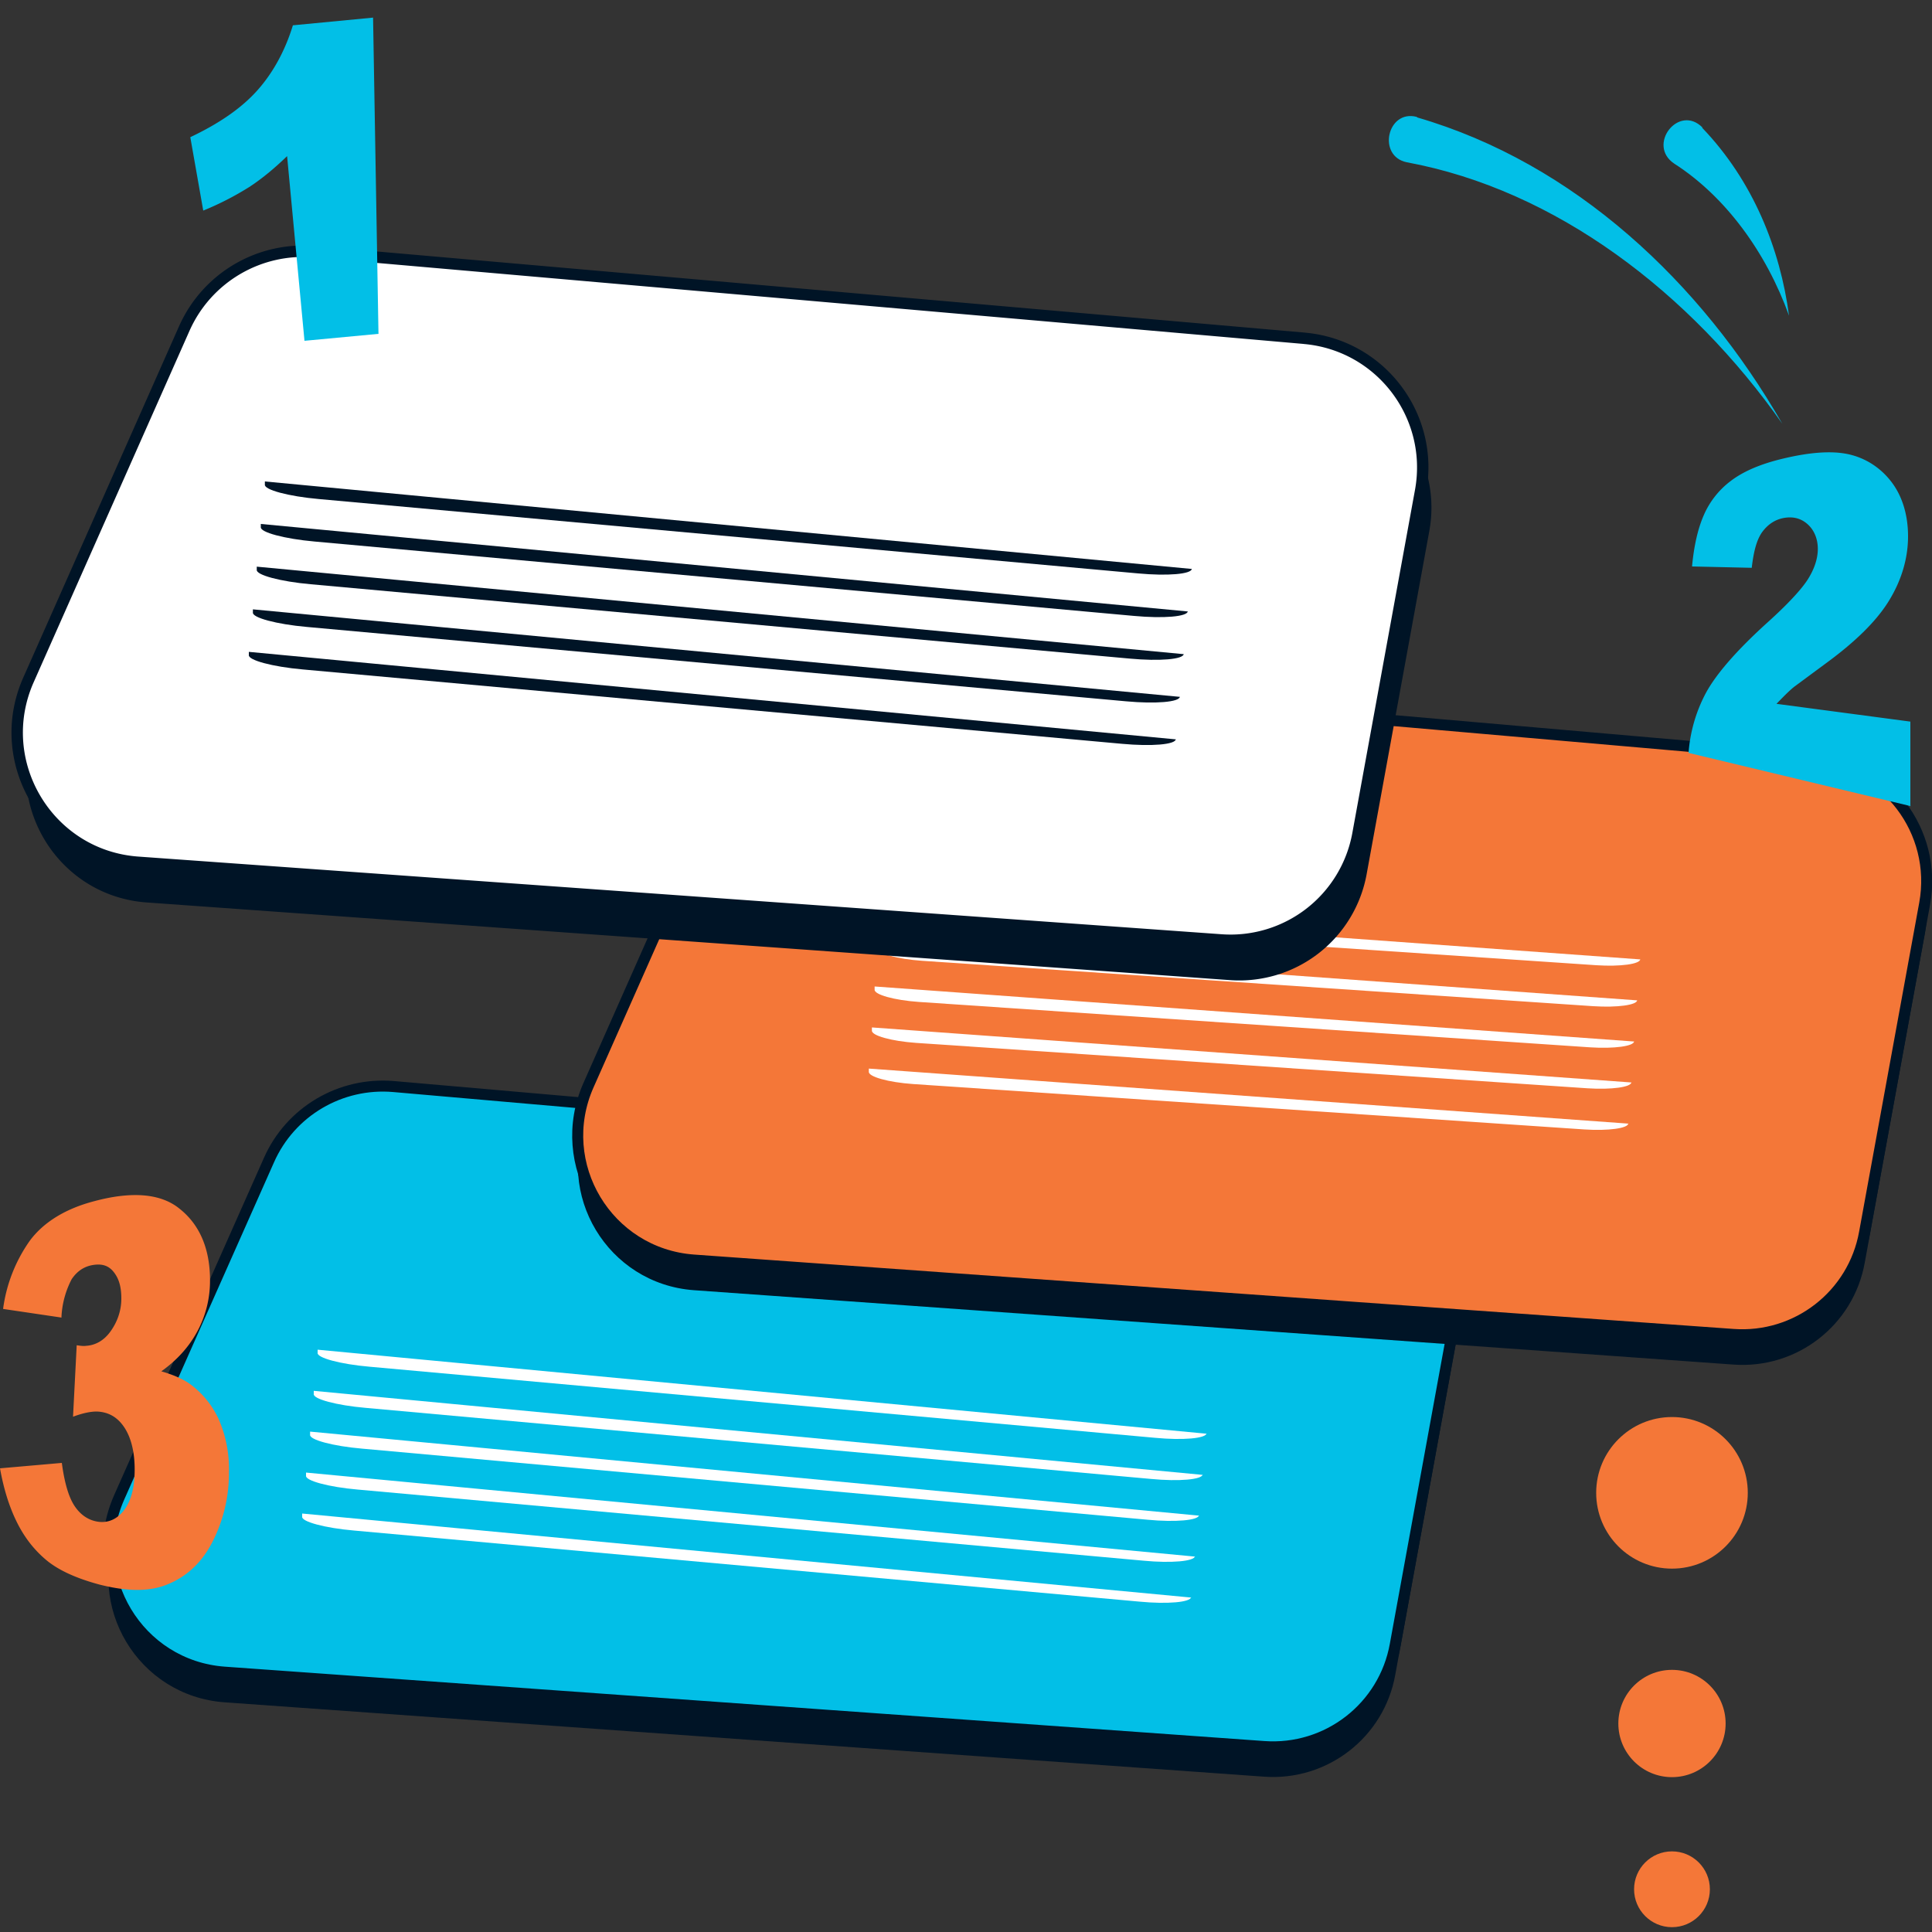 <svg xmlns="http://www.w3.org/2000/svg" width="10" height="10" xmlns:v="https://vecta.io/nano"><rect width="100%" height="100%" fill="#333333" stroke="none"/><path d="M7.336.608c.814.237 1.469.854 1.889 1.585C8.749 1.516 8.055.983 7.282.84 7.127.809 7.18.565 7.333.605h0zM8.81.661c.264.275.404.627.45.973-.118-.328-.329-.617-.594-.787-.144-.096.023-.311.146-.187h0z" fill="#02bfe7"/><path d="M6.955 6.209l-4.917-.429c-.275-.024-.535.129-.646.381L.617 7.906c-.181.408.098.872.544.905l5.381.385c.328.024.622-.203.68-.528l.311-1.702c.068-.374-.2-.726-.579-.758z" fill="#001426"/><path d="M6.955 6.053l-4.917-.429c-.275-.024-.535.129-.646.381L.617 7.75c-.181.408.098.872.544.905l5.381.385c.328.024.622-.203.68-.528l.311-1.702c.068-.374-.2-.726-.579-.758z" fill="#02bfe7" stroke="#001426" stroke-miterlimit="10" stroke-width=".057"/><path d="M9.384 4.075l-4.917-.429c-.275-.024-.535.129-.646.381l-.774 1.746c-.181.408.098.872.544.905l5.381.385c.328.024.622-.203.68-.528l.311-1.702c.068-.374-.2-.726-.579-.758z" fill="#001426"/><path d="M9.384 3.919L4.466 3.49c-.275-.024-.535.129-.646.381l-.774 1.746c-.181.408.098.872.544.905l5.381.385c.328.024.622-.203.68-.528l.311-1.702c.068-.374-.2-.726-.579-.758z" fill="#f47738" stroke="#001426" stroke-miterlimit="10" stroke-width=".057"/><g fill="#fff"><use href="#B"/><use href="#B" x="-0.016" y="0.212"/><use href="#B" x="-0.032" y="0.425"/><use href="#B" x="-0.046" y="0.637"/><use href="#B" x="-0.062" y="0.85"/><use href="#C"/><use href="#C" x="-0.02" y="0.213"/><path d="M6.207 7.845L1.605 7.41v.016c-.005.026.118.059.268.072l4.066.368c.146.014.264.003.267-.023h0z"/><use href="#C" x="-0.06" y="0.636"/><use href="#C" x="-0.08" y="0.848"/></g><path d="M6.797 1.959l-5.124-.448c-.286-.025-.557.134-.674.397l-.807 1.82c-.188.425.102.909.566.943l5.607.402a.67.67 0 0 0 .709-.55l.324-1.774c.071-.39-.208-.756-.603-.79z" fill="#001426"/><path d="M6.752 1.751l-5.124-.448c-.286-.025-.557.134-.674.397L.147 3.52c-.188.425.102.909.566.943l5.607.402a.67.67 0 0 0 .709-.55l.324-1.774c.071-.39-.208-.756-.603-.79z" fill="#fff" stroke="#001426" stroke-miterlimit="10" stroke-width=".059"/><g fill="#001426"><use href="#D"/><path d="M6.149 3.165L1.35 2.712v.016c-.005.027.122.061.279.075l4.241.385c.152.014.276.004.278-.024h0z"/><use href="#D" x="-0.042" y="0.441"/><use href="#D" x="-0.062" y="0.662"/><use href="#D" x="-0.083" y="0.882"/></g><path d="M1.931.091l.028 1.637-.383.036-.09-.956c-.067.065-.133.119-.196.16a1.53 1.53 0 0 1-.238.122L.985.71c.15-.071.264-.15.345-.24s.145-.205.186-.339l.417-.04zm7.961 4.082L8.74 3.897a.78.78 0 0 1 .089-.309c.051-.095.155-.217.316-.363.108-.097.181-.176.214-.229s.05-.106.05-.155-.017-.094-.05-.125-.073-.043-.12-.036-.085.031-.115.07-.047.101-.057.189l-.309-.007c.01-.109.031-.198.061-.266a.44.44 0 0 1 .136-.174c.063-.049.151-.089.273-.118.137-.033.252-.042.339-.023s.165.068.222.142.087.172.087.283c0 .116-.035.231-.101.337s-.176.212-.325.321l-.165.122c-.028.023-.056.052-.09.087l.693.092v.436z" fill="#02bfe7"/><g fill="#f47738"><path d="M.32 6.82l-.304-.045a.79.79 0 0 1 .139-.354c.07-.094.183-.165.334-.204.19-.051.342-.041.44.039.105.083.158.208.158.371a.55.55 0 0 1-.066.265c-.044.081-.105.148-.186.206.066.019.117.042.153.069a.47.47 0 0 1 .144.179.64.64 0 0 1 .053.273.78.78 0 0 1-.087.365c-.056.108-.136.179-.234.218s-.212.034-.348 0c-.123-.033-.217-.076-.281-.131s-.112-.119-.15-.197S.019 7.706 0 7.6l.32-.028c.014.105.036.178.066.223s.07.073.119.081.098-.009.136-.058.056-.12.056-.212-.019-.167-.055-.22-.083-.078-.142-.08c-.03 0-.072.008-.122.027l.019-.37c.02.003.037.005.048.003.05-.003.094-.028.128-.076s.055-.105.055-.169-.014-.106-.041-.139-.062-.042-.108-.034-.081.033-.108.073a.47.47 0 0 0-.053.198z"/><g transform="matrix(.113 0 0 .113 -.92 -2.15)"><circle cx="84.727" cy="87.406" r="3.472"/><circle cx="84.727" cy="97.972" r="2.457"/><circle cx="84.727" cy="105.565" r="1.736"/></g></g><defs><path id="B" d="M8.492 4.966l-3.933-.285v.016c-.003.026.101.055.229.064l3.475.235c.124.008.226-.006.227-.031h0z"/><path id="C" d="M6.246 7.421l-4.602-.435v.016c-.005.026.118.059.268.072l4.066.368c.146.014.264.003.267-.023h0z"/><path id="D" d="M6.17 2.945l-4.799-.453v.016c-.005.027.122.061.279.075l4.241.385c.152.014.276.004.278-.024h0z"/></defs></svg>